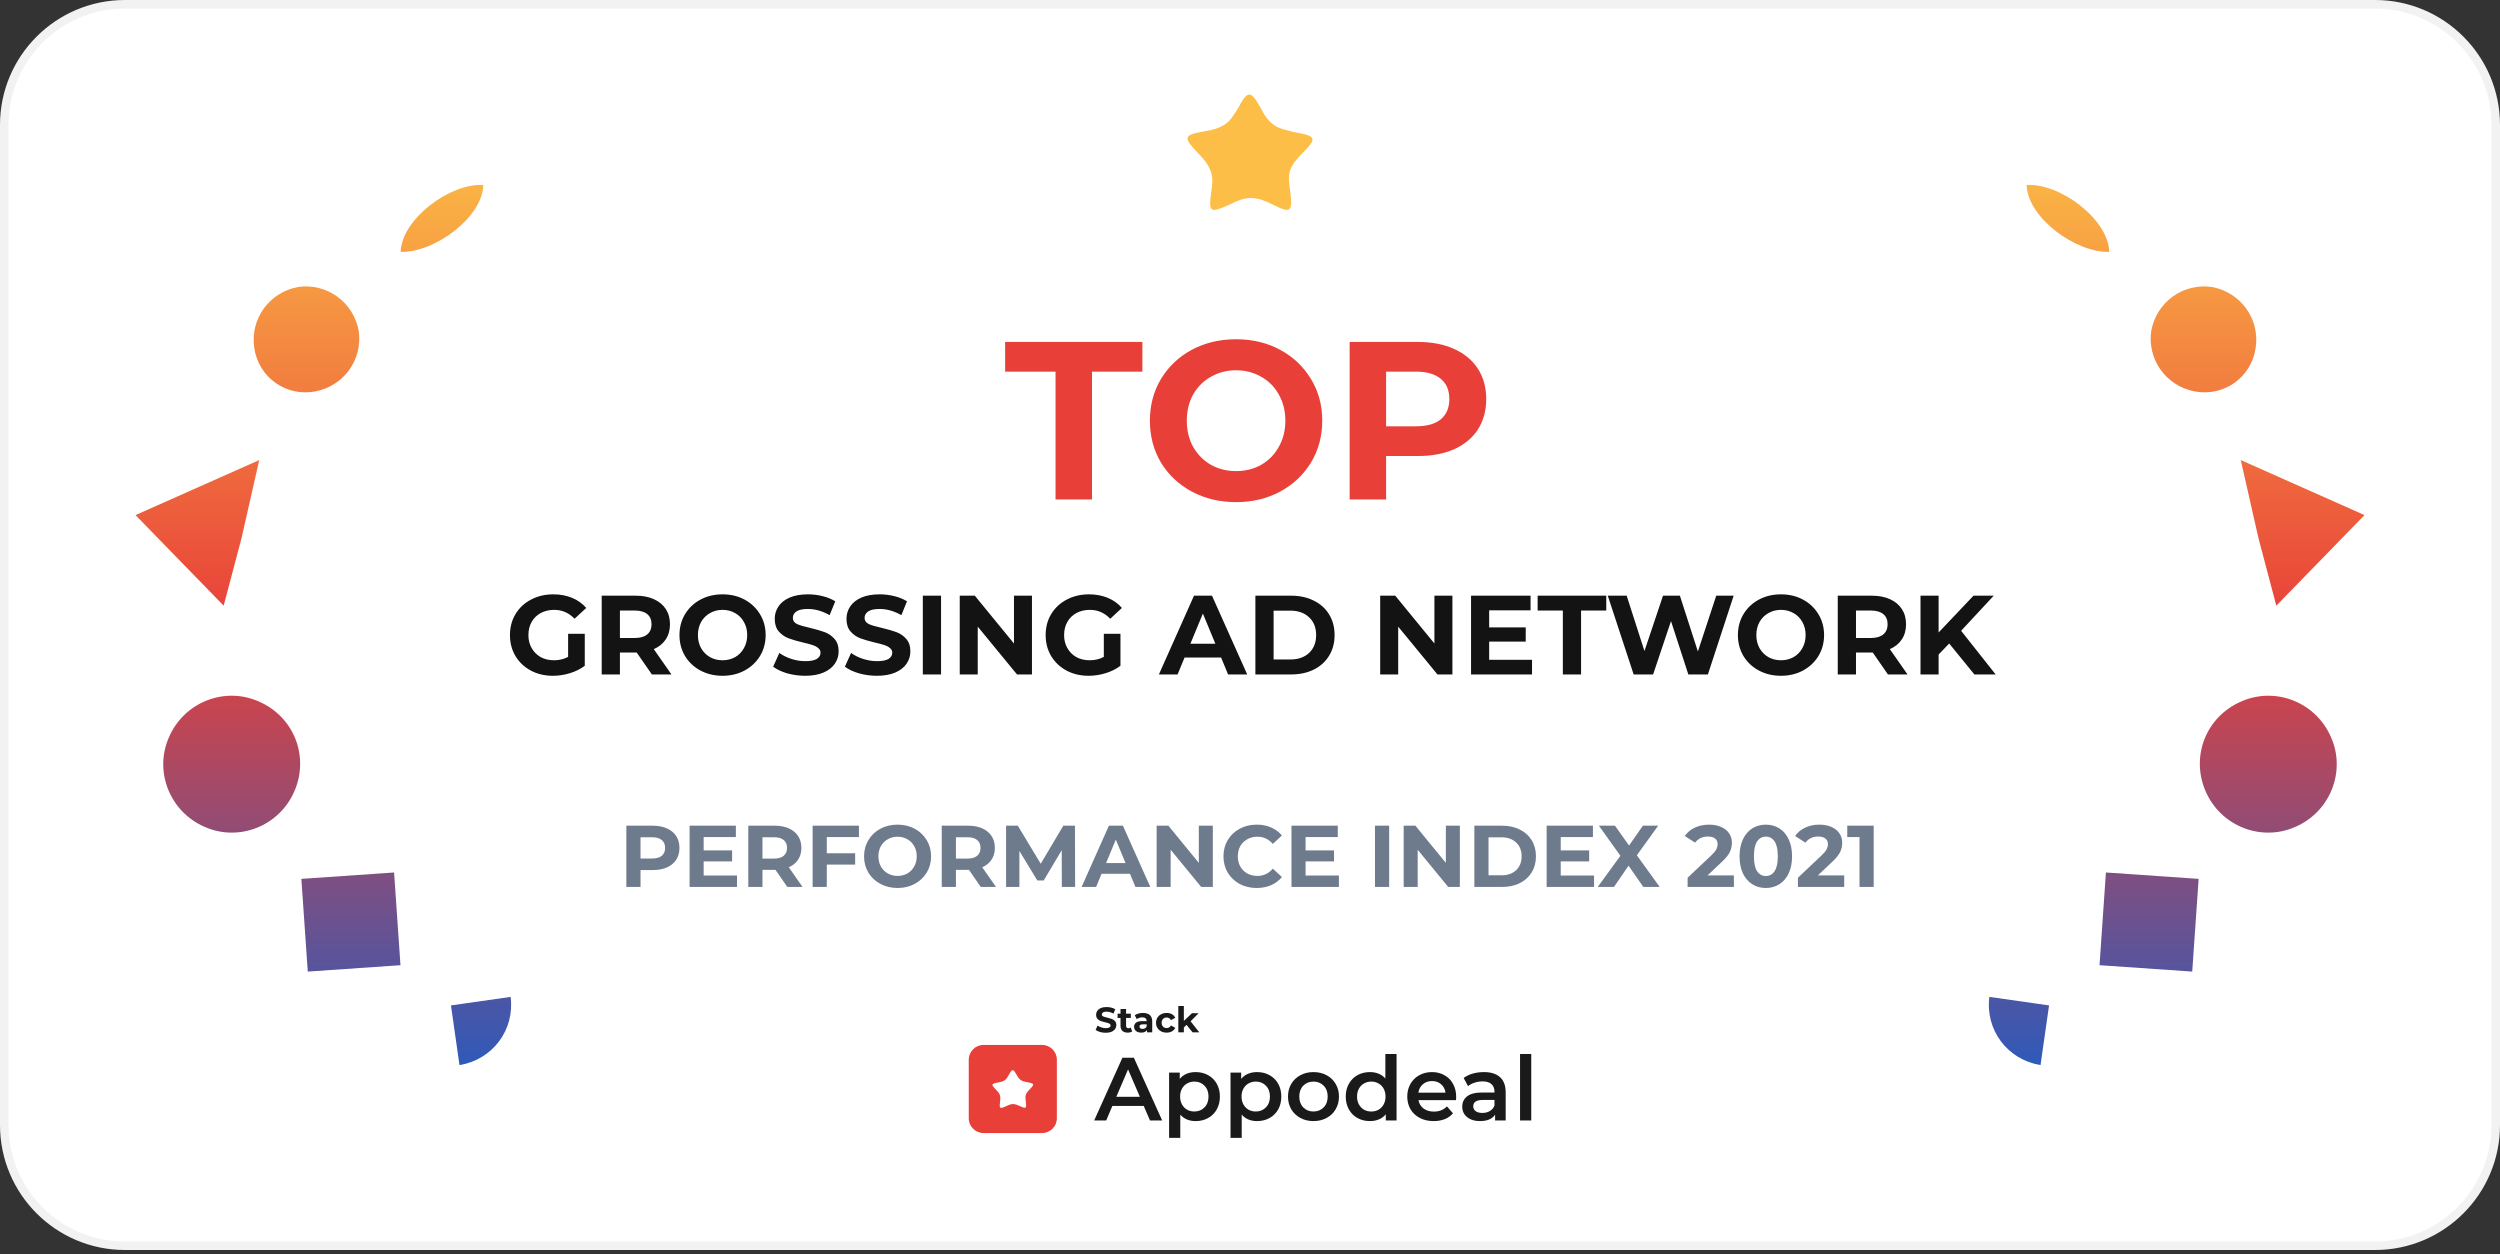 <svg width="293" height="147" viewBox="0 0 293 147" fill="none" xmlns="http://www.w3.org/2000/svg">
<rect x="0" y="0" width="293" height="147" fill="#333333" stroke="none"/>
<path d="M14.65 0.5H278.35C286.165 0.5 292.5 6.835 292.5 14.65V131.85C292.5 139.665 286.165 146 278.35 146H14.65C6.835 146 0.5 139.665 0.5 131.85V14.65C0.5 6.835 6.835 0.5 14.65 0.5Z" fill="white" stroke="#F2F2F2"/>
<path fill-rule="evenodd" clip-rule="evenodd" d="M252.128 38.761C251.628 42.133 253.877 45.255 257.248 45.88C260.62 46.504 263.868 44.256 264.368 40.759C264.867 37.387 262.619 34.264 259.248 33.64C255.875 33.14 252.752 35.389 252.128 38.761ZM277.118 60.368L262.617 53.919L264.7 63.099L266.784 70.984L277.118 60.368ZM273.212 86.439C271.464 82.317 266.718 80.444 262.721 82.192C258.6 83.941 256.726 88.562 258.474 92.684C260.223 96.805 264.97 98.679 268.967 96.93C273.088 95.182 274.961 90.435 273.212 86.439ZM256.93 113.87L257.68 103.004L246.813 102.255L246.064 113.121L256.93 113.87ZM239.149 124.828L240.149 117.834L233.153 116.835C232.654 120.707 235.277 124.204 239.149 124.828ZM247.211 29.522C243.339 29.647 237.64 25.554 237.516 21.682C241.388 21.432 247.087 25.65 247.211 29.522ZM42.038 38.761C42.538 42.133 40.29 45.255 36.918 45.88C33.545 46.504 30.298 44.256 29.798 40.759C29.299 37.387 31.547 34.264 34.919 33.64C38.291 33.14 41.414 35.389 42.038 38.761ZM15.882 60.368L30.383 53.919L28.299 63.099L26.215 70.984L15.882 60.368ZM19.787 86.439C21.535 82.317 26.282 80.444 30.279 82.192C34.4 83.941 36.274 88.562 34.525 92.684C32.776 96.805 28.03 98.679 24.034 96.93C19.912 95.182 18.038 90.435 19.787 86.439ZM36.07 113.87L35.32 103.004L46.186 102.255L46.936 113.121L36.07 113.87ZM53.851 124.828L52.852 117.834L59.846 116.835C60.346 120.707 57.723 124.204 53.851 124.828ZM46.955 29.522C50.827 29.647 56.525 25.554 56.65 21.682C52.778 21.432 47.08 25.65 46.955 29.522Z" fill="url(#paint0_linear_12672_16348)"/>
<path d="M147.851 12.831C148.196 13.523 148.658 14.215 149.349 14.676C150.041 15.137 150.848 15.252 151.655 15.483C154.307 15.944 154.423 16.175 152.577 18.02C152.001 18.596 151.424 19.288 151.194 19.98C150.964 20.671 151.078 21.594 151.194 22.286C151.54 24.937 151.31 25.053 149.004 23.9C148.311 23.554 147.505 23.208 146.582 23.208C145.775 23.208 144.968 23.554 144.276 23.9C141.74 25.053 141.624 24.937 141.97 22.401C142.085 21.594 142.201 20.787 141.855 19.98C141.624 19.288 141.048 18.596 140.471 18.02C138.627 16.059 138.627 15.829 141.278 15.368C142.085 15.252 142.893 15.022 143.584 14.561C144.276 14.1 144.622 13.408 145.083 12.716C146.236 10.525 146.582 10.525 147.851 12.831Z" fill="#FCBE46"/>
<path d="M123.709 43.556H117.802V40.075H133.888V43.556H127.981V58.534H123.709V43.556ZM144.868 58.851C142.952 58.851 141.22 58.438 139.673 57.611C138.144 56.785 136.939 55.651 136.06 54.209C135.199 52.75 134.768 51.115 134.768 49.305C134.768 47.494 135.199 45.868 136.06 44.426C136.939 42.967 138.144 41.824 139.673 40.998C141.22 40.172 142.952 39.759 144.868 39.759C146.784 39.759 148.507 40.172 150.037 40.998C151.566 41.824 152.77 42.967 153.649 44.426C154.528 45.868 154.968 47.494 154.968 49.305C154.968 51.115 154.528 52.75 153.649 54.209C152.77 55.651 151.566 56.785 150.037 57.611C148.507 58.438 146.784 58.851 144.868 58.851ZM144.868 55.212C145.958 55.212 146.942 54.965 147.821 54.473C148.7 53.963 149.386 53.26 149.878 52.364C150.388 51.467 150.643 50.447 150.643 49.305C150.643 48.162 150.388 47.142 149.878 46.246C149.386 45.349 148.7 44.655 147.821 44.163C146.942 43.653 145.958 43.398 144.868 43.398C143.778 43.398 142.794 43.653 141.915 44.163C141.036 44.655 140.341 45.349 139.831 46.246C139.339 47.142 139.093 48.162 139.093 49.305C139.093 50.447 139.339 51.467 139.831 52.364C140.341 53.26 141.036 53.963 141.915 54.473C142.794 54.965 143.778 55.212 144.868 55.212ZM166.169 40.075C167.804 40.075 169.219 40.348 170.415 40.893C171.628 41.438 172.559 42.211 173.21 43.213C173.86 44.215 174.186 45.402 174.186 46.773C174.186 48.127 173.86 49.313 173.21 50.333C172.559 51.335 171.628 52.109 170.415 52.654C169.219 53.181 167.804 53.445 166.169 53.445H162.451V58.534H158.179V40.075H166.169ZM165.932 49.964C167.215 49.964 168.191 49.691 168.859 49.147C169.527 48.584 169.861 47.793 169.861 46.773C169.861 45.736 169.527 44.945 168.859 44.4C168.191 43.837 167.215 43.556 165.932 43.556H162.451V49.964H165.932Z" fill="#E84039"/>
<path d="M66.583 74.284H68.535V78.029C68.034 78.407 67.454 78.697 66.794 78.899C66.135 79.101 65.471 79.202 64.803 79.202C63.845 79.202 62.984 79 62.219 78.596C61.454 78.183 60.852 77.616 60.413 76.895C59.982 76.165 59.767 75.344 59.767 74.43C59.767 73.515 59.982 72.698 60.413 71.977C60.852 71.248 61.459 70.68 62.232 70.276C63.006 69.863 63.876 69.656 64.843 69.656C65.651 69.656 66.385 69.793 67.045 70.065C67.704 70.338 68.258 70.733 68.706 71.252L67.335 72.518C66.675 71.823 65.88 71.476 64.948 71.476C64.359 71.476 63.836 71.599 63.379 71.845C62.922 72.091 62.566 72.439 62.311 72.887C62.056 73.335 61.929 73.849 61.929 74.43C61.929 75.001 62.056 75.511 62.311 75.959C62.566 76.407 62.918 76.759 63.366 77.014C63.823 77.26 64.342 77.383 64.922 77.383C65.537 77.383 66.091 77.251 66.583 76.987V74.284ZM76.399 79.044L74.619 76.473H74.514H72.655V79.044H70.519V69.815H74.514C75.331 69.815 76.039 69.951 76.637 70.224C77.243 70.496 77.709 70.883 78.034 71.384C78.359 71.885 78.522 72.478 78.522 73.164C78.522 73.849 78.355 74.443 78.021 74.944C77.696 75.436 77.23 75.814 76.624 76.078L78.694 79.044H76.399ZM76.36 73.164C76.36 72.645 76.193 72.249 75.859 71.977C75.525 71.696 75.037 71.555 74.395 71.555H72.655V74.772H74.395C75.037 74.772 75.525 74.632 75.859 74.35C76.193 74.069 76.36 73.674 76.36 73.164ZM84.684 79.202C83.726 79.202 82.86 78.996 82.087 78.583C81.322 78.17 80.72 77.603 80.28 76.882C79.85 76.152 79.634 75.335 79.634 74.43C79.634 73.524 79.85 72.711 80.28 71.99C80.72 71.261 81.322 70.689 82.087 70.276C82.86 69.863 83.726 69.656 84.684 69.656C85.642 69.656 86.504 69.863 87.268 70.276C88.033 70.689 88.635 71.261 89.075 71.99C89.514 72.711 89.734 73.524 89.734 74.43C89.734 75.335 89.514 76.152 89.075 76.882C88.635 77.603 88.033 78.17 87.268 78.583C86.504 78.996 85.642 79.202 84.684 79.202ZM84.684 77.383C85.229 77.383 85.721 77.26 86.161 77.014C86.6 76.759 86.943 76.407 87.189 75.959C87.444 75.511 87.572 75.001 87.572 74.43C87.572 73.858 87.444 73.348 87.189 72.9C86.943 72.452 86.6 72.105 86.161 71.858C85.721 71.603 85.229 71.476 84.684 71.476C84.139 71.476 83.647 71.603 83.207 71.858C82.768 72.105 82.421 72.452 82.166 72.9C81.92 73.348 81.796 73.858 81.796 74.43C81.796 75.001 81.92 75.511 82.166 75.959C82.421 76.407 82.768 76.759 83.207 77.014C83.647 77.26 84.139 77.383 84.684 77.383ZM94.372 79.202C93.642 79.202 92.935 79.106 92.249 78.912C91.572 78.71 91.027 78.451 90.614 78.135L91.339 76.526C91.735 76.816 92.205 77.049 92.75 77.225C93.295 77.4 93.84 77.488 94.385 77.488C94.992 77.488 95.44 77.4 95.73 77.225C96.02 77.04 96.165 76.798 96.165 76.499C96.165 76.28 96.077 76.1 95.901 75.959C95.734 75.809 95.514 75.691 95.242 75.603C94.978 75.515 94.618 75.418 94.161 75.313C93.458 75.146 92.882 74.979 92.434 74.812C91.985 74.645 91.599 74.377 91.273 74.007C90.957 73.638 90.799 73.146 90.799 72.531C90.799 71.995 90.944 71.511 91.234 71.081C91.524 70.641 91.959 70.294 92.539 70.039C93.128 69.784 93.844 69.656 94.688 69.656C95.277 69.656 95.853 69.727 96.415 69.868C96.978 70.008 97.47 70.21 97.892 70.474L97.233 72.096C96.38 71.612 95.528 71.371 94.675 71.371C94.077 71.371 93.633 71.467 93.343 71.661C93.062 71.854 92.921 72.109 92.921 72.425C92.921 72.742 93.084 72.979 93.409 73.137C93.743 73.287 94.249 73.436 94.926 73.586C95.629 73.753 96.204 73.92 96.653 74.087C97.101 74.254 97.484 74.517 97.8 74.878C98.125 75.238 98.288 75.726 98.288 76.341C98.288 76.869 98.138 77.352 97.84 77.792C97.549 78.222 97.11 78.565 96.521 78.82C95.932 79.075 95.216 79.202 94.372 79.202ZM102.78 79.202C102.05 79.202 101.343 79.106 100.657 78.912C99.98 78.71 99.435 78.451 99.022 78.135L99.747 76.526C100.143 76.816 100.613 77.049 101.158 77.225C101.703 77.4 102.248 77.488 102.793 77.488C103.399 77.488 103.848 77.4 104.138 77.225C104.428 77.04 104.573 76.798 104.573 76.499C104.573 76.28 104.485 76.1 104.309 75.959C104.142 75.809 103.922 75.691 103.65 75.603C103.386 75.515 103.026 75.418 102.569 75.313C101.866 75.146 101.29 74.979 100.842 74.812C100.393 74.645 100.006 74.377 99.681 74.007C99.365 73.638 99.207 73.146 99.207 72.531C99.207 71.995 99.352 71.511 99.642 71.081C99.932 70.641 100.367 70.294 100.947 70.039C101.536 69.784 102.252 69.656 103.096 69.656C103.685 69.656 104.261 69.727 104.823 69.868C105.386 70.008 105.878 70.21 106.3 70.474L105.641 72.096C104.788 71.612 103.936 71.371 103.083 71.371C102.485 71.371 102.041 71.467 101.751 71.661C101.47 71.854 101.329 72.109 101.329 72.425C101.329 72.742 101.492 72.979 101.817 73.137C102.151 73.287 102.657 73.436 103.334 73.586C104.037 73.753 104.612 73.92 105.061 74.087C105.509 74.254 105.891 74.517 106.208 74.878C106.533 75.238 106.696 75.726 106.696 76.341C106.696 76.869 106.546 77.352 106.247 77.792C105.957 78.222 105.518 78.565 104.929 78.82C104.34 79.075 103.624 79.202 102.78 79.202ZM108.155 69.815H110.291V79.044H108.155V69.815ZM120.946 69.815V79.044H119.193L114.591 73.441V79.044H112.482V69.815H114.248L118.837 75.418V69.815H120.946ZM129.367 74.284H131.318V78.029C130.817 78.407 130.237 78.697 129.578 78.899C128.918 79.101 128.255 79.202 127.587 79.202C126.628 79.202 125.767 79 125.002 78.596C124.238 78.183 123.635 77.616 123.196 76.895C122.765 76.165 122.55 75.344 122.55 74.43C122.55 73.515 122.765 72.698 123.196 71.977C123.635 71.248 124.242 70.68 125.016 70.276C125.789 69.863 126.659 69.656 127.626 69.656C128.435 69.656 129.169 69.793 129.828 70.065C130.487 70.338 131.041 70.733 131.489 71.252L130.118 72.518C129.459 71.823 128.663 71.476 127.732 71.476C127.143 71.476 126.62 71.599 126.163 71.845C125.706 72.091 125.35 72.439 125.095 72.887C124.84 73.335 124.712 73.849 124.712 74.43C124.712 75.001 124.84 75.511 125.095 75.959C125.35 76.407 125.701 76.759 126.149 77.014C126.606 77.26 127.125 77.383 127.705 77.383C128.321 77.383 128.874 77.251 129.367 76.987V74.284ZM143.114 77.067H138.829L138.012 79.044H135.823L139.937 69.815H142.046L146.173 79.044H143.932L143.114 77.067ZM142.442 75.445L140.978 71.911L139.515 75.445H142.442ZM147.131 69.815H151.324C152.326 69.815 153.21 70.008 153.974 70.395C154.748 70.773 155.346 71.309 155.768 72.003C156.198 72.698 156.414 73.507 156.414 74.43C156.414 75.352 156.198 76.161 155.768 76.856C155.346 77.55 154.748 78.091 153.974 78.477C153.21 78.855 152.326 79.044 151.324 79.044H147.131V69.815ZM151.219 77.291C152.142 77.291 152.876 77.036 153.421 76.526C153.974 76.007 154.251 75.308 154.251 74.43C154.251 73.55 153.974 72.856 153.421 72.346C152.876 71.828 152.142 71.568 151.219 71.568H149.267V77.291H151.219ZM170.223 69.815V79.044H168.469L163.868 73.441V79.044H161.758V69.815H163.525L168.113 75.418V69.815H170.223ZM179.553 77.33V79.044H172.407V69.815H179.382V71.529H174.53V73.533H178.815V75.194H174.53V77.33H179.553ZM183.165 71.555H180.211V69.815H188.254V71.555H185.301V79.044H183.165V71.555ZM203.185 69.815L200.166 79.044H197.872L195.841 72.794L193.745 79.044H191.464L188.431 69.815H190.646L192.73 76.302L194.905 69.815H196.883L198.992 76.355L201.142 69.815H203.185ZM208.732 79.202C207.774 79.202 206.908 78.996 206.134 78.583C205.37 78.17 204.767 77.603 204.328 76.882C203.897 76.152 203.682 75.335 203.682 74.43C203.682 73.524 203.897 72.711 204.328 71.99C204.767 71.261 205.37 70.689 206.134 70.276C206.908 69.863 207.774 69.656 208.732 69.656C209.69 69.656 210.551 69.863 211.316 70.276C212.081 70.689 212.683 71.261 213.122 71.99C213.562 72.711 213.782 73.524 213.782 74.43C213.782 75.335 213.562 76.152 213.122 76.882C212.683 77.603 212.081 78.17 211.316 78.583C210.551 78.996 209.69 79.202 208.732 79.202ZM208.732 77.383C209.277 77.383 209.769 77.26 210.208 77.014C210.648 76.759 210.991 76.407 211.237 75.959C211.492 75.511 211.619 75.001 211.619 74.43C211.619 73.858 211.492 73.348 211.237 72.9C210.991 72.452 210.648 72.105 210.208 71.858C209.769 71.603 209.277 71.476 208.732 71.476C208.187 71.476 207.695 71.603 207.255 71.858C206.816 72.105 206.468 72.452 206.213 72.9C205.967 73.348 205.844 73.858 205.844 74.43C205.844 75.001 205.967 75.511 206.213 75.959C206.468 76.407 206.816 76.759 207.255 77.014C207.695 77.26 208.187 77.383 208.732 77.383ZM221.266 79.044L219.486 76.473H219.381H217.522V79.044H215.386V69.815H219.381C220.198 69.815 220.906 69.951 221.504 70.224C222.11 70.496 222.576 70.883 222.901 71.384C223.226 71.885 223.389 72.478 223.389 73.164C223.389 73.849 223.222 74.443 222.888 74.944C222.563 75.436 222.097 75.814 221.49 76.078L223.561 79.044H221.266ZM221.227 73.164C221.227 72.645 221.06 72.249 220.726 71.977C220.392 71.696 219.904 71.555 219.262 71.555H217.522V74.772H219.262C219.904 74.772 220.392 74.632 220.726 74.35C221.06 74.069 221.227 73.674 221.227 73.164ZM228.445 75.418L227.205 76.71V79.044H225.083V69.815H227.205V74.126L231.293 69.815H233.666L229.842 73.928L233.89 79.044H231.398L228.445 75.418Z" fill="#131313"/>
<path d="M76.516 96.771C77.151 96.771 77.701 96.877 78.166 97.089C78.638 97.301 79.001 97.601 79.254 97.991C79.506 98.381 79.633 98.842 79.633 99.376C79.633 99.902 79.506 100.364 79.254 100.76C79.001 101.15 78.638 101.451 78.166 101.662C77.701 101.868 77.151 101.97 76.516 101.97H75.07V103.949H73.408V96.771H76.516ZM76.423 100.616C76.922 100.616 77.302 100.51 77.561 100.298C77.821 100.08 77.951 99.772 77.951 99.376C77.951 98.972 77.821 98.665 77.561 98.453C77.302 98.234 76.922 98.124 76.423 98.124H75.07V100.616H76.423ZM86.377 102.616V103.949H80.819V96.771H86.244V98.104H82.47V99.663H85.803V100.955H82.47V102.616H86.377ZM92.273 103.949L90.888 101.95H90.806H89.36V103.949H87.699V96.771H90.806C91.442 96.771 91.993 96.877 92.457 97.089C92.929 97.301 93.291 97.601 93.544 97.991C93.797 98.381 93.924 98.842 93.924 99.376C93.924 99.909 93.794 100.37 93.534 100.76C93.281 101.143 92.919 101.437 92.447 101.642L94.057 103.949H92.273ZM92.242 99.376C92.242 98.972 92.112 98.665 91.852 98.453C91.593 98.234 91.213 98.124 90.714 98.124H89.36V100.627H90.714C91.213 100.627 91.593 100.517 91.852 100.298C92.112 100.08 92.242 99.772 92.242 99.376ZM96.901 98.104V100.001H100.224V101.334H96.901V103.949H95.24V96.771H100.665V98.104H96.901ZM105.196 104.072C104.451 104.072 103.777 103.912 103.176 103.59C102.581 103.269 102.113 102.828 101.771 102.267C101.436 101.7 101.268 101.064 101.268 100.36C101.268 99.656 101.436 99.023 101.771 98.463C102.113 97.895 102.581 97.451 103.176 97.13C103.777 96.808 104.451 96.648 105.196 96.648C105.941 96.648 106.611 96.808 107.206 97.13C107.801 97.451 108.269 97.895 108.611 98.463C108.953 99.023 109.124 99.656 109.124 100.36C109.124 101.064 108.953 101.7 108.611 102.267C108.269 102.828 107.801 103.269 107.206 103.59C106.611 103.912 105.941 104.072 105.196 104.072ZM105.196 102.657C105.62 102.657 106.003 102.561 106.345 102.37C106.686 102.172 106.953 101.898 107.145 101.55C107.343 101.201 107.442 100.805 107.442 100.36C107.442 99.916 107.343 99.519 107.145 99.17C106.953 98.822 106.686 98.552 106.345 98.36C106.003 98.162 105.62 98.063 105.196 98.063C104.772 98.063 104.389 98.162 104.048 98.36C103.706 98.552 103.436 98.822 103.237 99.17C103.046 99.519 102.95 99.916 102.95 100.36C102.95 100.805 103.046 101.201 103.237 101.55C103.436 101.898 103.706 102.172 104.048 102.37C104.389 102.561 104.772 102.657 105.196 102.657ZM114.946 103.949L113.562 101.95H113.479H112.034V103.949H110.372V96.771H113.479C114.115 96.771 114.666 96.877 115.131 97.089C115.602 97.301 115.965 97.601 116.218 97.991C116.471 98.381 116.597 98.842 116.597 99.376C116.597 99.909 116.467 100.37 116.207 100.76C115.954 101.143 115.592 101.437 115.12 101.642L116.73 103.949H114.946ZM114.915 99.376C114.915 98.972 114.785 98.665 114.525 98.453C114.266 98.234 113.886 98.124 113.387 98.124H112.034V100.627H113.387C113.886 100.627 114.266 100.517 114.525 100.298C114.785 100.08 114.915 99.772 114.915 99.376ZM124.446 103.949L124.435 99.642L122.323 103.19H121.574L119.472 99.734V103.949H117.913V96.771H119.287L121.974 101.232L124.62 96.771H125.984L126.004 103.949H124.446ZM132.435 102.411H129.102L128.466 103.949H126.764L129.964 96.771H131.604L134.814 103.949H133.071L132.435 102.411ZM131.912 101.15L130.774 98.401L129.635 101.15H131.912ZM142.143 96.771V103.949H140.779L137.2 99.591V103.949H135.559V96.771H136.933L140.502 101.129V96.771H142.143ZM147.277 104.072C146.546 104.072 145.882 103.915 145.287 103.601C144.699 103.279 144.234 102.838 143.892 102.278C143.558 101.71 143.39 101.071 143.39 100.36C143.39 99.649 143.558 99.013 143.892 98.453C144.234 97.885 144.699 97.444 145.287 97.13C145.882 96.808 146.548 96.648 147.287 96.648C147.909 96.648 148.469 96.757 148.969 96.976C149.474 97.195 149.899 97.509 150.24 97.919L149.174 98.904C148.689 98.343 148.087 98.063 147.369 98.063C146.925 98.063 146.528 98.162 146.179 98.36C145.831 98.552 145.557 98.822 145.359 99.17C145.168 99.519 145.072 99.916 145.072 100.36C145.072 100.805 145.168 101.201 145.359 101.55C145.557 101.898 145.831 102.172 146.179 102.37C146.528 102.561 146.925 102.657 147.369 102.657C148.087 102.657 148.689 102.374 149.174 101.806L150.24 102.79C149.899 103.208 149.474 103.525 148.969 103.744C148.463 103.963 147.899 104.072 147.277 104.072ZM156.921 102.616V103.949H151.362V96.771H156.787V98.104H153.014V99.663H156.346V100.955H153.014V102.616H156.921ZM161.147 96.771H162.809V103.949H161.147V96.771ZM171.095 96.771V103.949H169.731L166.152 99.591V103.949H164.511V96.771H165.885L169.454 101.129V96.771H171.095ZM172.794 96.771H176.055C176.834 96.771 177.521 96.921 178.116 97.222C178.717 97.516 179.183 97.933 179.511 98.473C179.845 99.013 180.013 99.642 180.013 100.36C180.013 101.078 179.845 101.707 179.511 102.247C179.183 102.787 178.717 103.208 178.116 103.508C177.521 103.802 176.834 103.949 176.055 103.949H172.794V96.771ZM175.973 102.585C176.691 102.585 177.261 102.387 177.686 101.991C178.116 101.587 178.332 101.044 178.332 100.36C178.332 99.677 178.116 99.136 177.686 98.74C177.261 98.336 176.691 98.135 175.973 98.135H174.455V102.585H175.973ZM186.824 102.616V103.949H181.266V96.771H186.691V98.104H182.917V99.663H186.25V100.955H182.917V102.616H186.824ZM192.598 103.949L190.865 101.457L189.162 103.949H187.255L189.911 100.298L187.388 96.771H189.275L190.926 99.099L192.547 96.771H194.341L191.839 100.237L194.515 103.949H192.598ZM203.213 102.596V103.949H197.788V102.872L200.557 100.257C200.852 99.977 201.049 99.738 201.152 99.54C201.254 99.335 201.306 99.133 201.306 98.935C201.306 98.647 201.206 98.429 201.008 98.278C200.816 98.121 200.534 98.042 200.157 98.042C199.842 98.042 199.559 98.104 199.306 98.227C199.053 98.343 198.842 98.521 198.67 98.76L197.46 97.981C197.74 97.564 198.127 97.239 198.619 97.007C199.111 96.767 199.675 96.648 200.311 96.648C200.844 96.648 201.309 96.737 201.706 96.914C202.109 97.085 202.421 97.331 202.639 97.653C202.865 97.967 202.977 98.34 202.977 98.77C202.977 99.16 202.895 99.526 202.731 99.868C202.567 100.21 202.249 100.599 201.777 101.037L200.126 102.596H203.213ZM206.955 104.072C206.36 104.072 205.83 103.925 205.365 103.631C204.901 103.337 204.535 102.914 204.268 102.36C204.009 101.799 203.878 101.133 203.878 100.36C203.878 99.588 204.009 98.924 204.268 98.371C204.535 97.81 204.901 97.383 205.365 97.089C205.83 96.795 206.36 96.648 206.955 96.648C207.55 96.648 208.08 96.795 208.544 97.089C209.009 97.383 209.372 97.81 209.631 98.371C209.898 98.924 210.031 99.588 210.031 100.36C210.031 101.133 209.898 101.799 209.631 102.36C209.372 102.914 209.009 103.337 208.544 103.631C208.08 103.925 207.55 104.072 206.955 104.072ZM206.955 102.667C207.393 102.667 207.734 102.479 207.98 102.103C208.234 101.727 208.36 101.146 208.36 100.36C208.36 99.574 208.234 98.993 207.98 98.617C207.734 98.241 207.393 98.053 206.955 98.053C206.524 98.053 206.183 98.241 205.929 98.617C205.683 98.993 205.56 99.574 205.56 100.36C205.56 101.146 205.683 101.727 205.929 102.103C206.183 102.479 206.524 102.667 206.955 102.667ZM216.142 102.596V103.949H210.717V102.872L213.486 100.257C213.78 99.977 213.978 99.738 214.081 99.54C214.183 99.335 214.234 99.133 214.234 98.935C214.234 98.647 214.135 98.429 213.937 98.278C213.745 98.121 213.462 98.042 213.086 98.042C212.771 98.042 212.488 98.104 212.235 98.227C211.981 98.343 211.77 98.521 211.599 98.76L210.389 97.981C210.669 97.564 211.055 97.239 211.548 97.007C212.04 96.767 212.604 96.648 213.24 96.648C213.773 96.648 214.237 96.737 214.634 96.914C215.037 97.085 215.349 97.331 215.568 97.653C215.793 97.967 215.906 98.34 215.906 98.77C215.906 99.16 215.824 99.526 215.66 99.868C215.496 100.21 215.178 100.599 214.706 101.037L213.055 102.596H216.142ZM219.596 96.771V103.949H217.935V98.104H216.499V96.771H219.596Z" fill="#6E7B8D"/>
<path d="M134.045 129.617H130.37L129.645 131.319H128.238L131.546 123.968H132.89L136.208 131.319H134.78L134.045 129.617ZM133.594 128.546L132.208 125.333L130.832 128.546H133.594Z" fill="#1A1A1A"/>
<path d="M140.126 125.648C140.672 125.648 141.159 125.767 141.586 126.005C142.02 126.243 142.359 126.579 142.604 127.013C142.849 127.447 142.972 127.948 142.972 128.515C142.972 129.082 142.849 129.586 142.604 130.027C142.359 130.461 142.02 130.797 141.586 131.035C141.159 131.273 140.672 131.392 140.126 131.392C139.37 131.392 138.771 131.14 138.33 130.636V133.356H137.018V125.711H138.267V126.446C138.484 126.18 138.75 125.981 139.065 125.847C139.387 125.714 139.741 125.648 140.126 125.648ZM139.979 130.268C140.462 130.268 140.857 130.107 141.165 129.785C141.481 129.463 141.638 129.04 141.638 128.515C141.638 127.99 141.481 127.566 141.165 127.244C140.857 126.922 140.462 126.761 139.979 126.761C139.664 126.761 139.38 126.835 139.128 126.982C138.876 127.122 138.677 127.325 138.53 127.591C138.383 127.857 138.309 128.165 138.309 128.515C138.309 128.865 138.383 129.173 138.53 129.439C138.677 129.705 138.876 129.911 139.128 130.058C139.38 130.198 139.664 130.268 139.979 130.268Z" fill="#1A1A1A"/>
<path d="M147.325 125.648C147.871 125.648 148.358 125.767 148.784 126.005C149.218 126.243 149.558 126.579 149.802 127.013C150.048 127.447 150.17 127.948 150.17 128.515C150.17 129.082 150.048 129.586 149.802 130.027C149.558 130.461 149.218 130.797 148.784 131.035C148.358 131.273 147.871 131.392 147.325 131.392C146.569 131.392 145.97 131.14 145.529 130.636V133.356H144.217V125.711H145.466V126.446C145.683 126.18 145.949 125.981 146.264 125.847C146.587 125.714 146.94 125.648 147.325 125.648ZM147.178 130.268C147.66 130.268 148.056 130.107 148.364 129.785C148.68 129.463 148.837 129.04 148.837 128.515C148.837 127.99 148.68 127.566 148.364 127.244C148.056 126.922 147.66 126.761 147.178 126.761C146.862 126.761 146.579 126.835 146.327 126.982C146.075 127.122 145.876 127.325 145.729 127.591C145.582 127.857 145.508 128.165 145.508 128.515C145.508 128.865 145.582 129.173 145.729 129.439C145.876 129.705 146.075 129.911 146.327 130.058C146.579 130.198 146.862 130.268 147.178 130.268Z" fill="#1A1A1A"/>
<path d="M153.935 131.392C153.368 131.392 152.858 131.269 152.402 131.024C151.947 130.779 151.591 130.44 151.332 130.006C151.08 129.565 150.954 129.068 150.954 128.515C150.954 127.962 151.08 127.468 151.332 127.034C151.591 126.6 151.947 126.26 152.402 126.016C152.858 125.77 153.368 125.648 153.935 125.648C154.509 125.648 155.023 125.77 155.479 126.016C155.935 126.26 156.288 126.6 156.54 127.034C156.799 127.468 156.928 127.962 156.928 128.515C156.928 129.068 156.799 129.565 156.54 130.006C156.288 130.44 155.935 130.779 155.479 131.024C155.023 131.269 154.509 131.392 153.935 131.392ZM153.935 130.268C154.418 130.268 154.818 130.107 155.133 129.785C155.448 129.463 155.605 129.04 155.605 128.515C155.605 127.99 155.448 127.566 155.133 127.244C154.818 126.922 154.418 126.761 153.935 126.761C153.453 126.761 153.053 126.922 152.738 127.244C152.43 127.566 152.277 127.99 152.277 128.515C152.277 129.04 152.43 129.463 152.738 129.785C153.053 130.107 153.453 130.268 153.935 130.268Z" fill="#1A1A1A"/>
<path d="M163.676 123.527V131.319H162.416V130.594C162.199 130.86 161.93 131.06 161.607 131.193C161.292 131.326 160.942 131.392 160.557 131.392C160.018 131.392 159.531 131.273 159.098 131.035C158.67 130.797 158.335 130.461 158.09 130.027C157.844 129.586 157.722 129.082 157.722 128.515C157.722 127.948 157.844 127.447 158.09 127.013C158.335 126.579 158.67 126.243 159.098 126.005C159.531 125.767 160.018 125.648 160.557 125.648C160.928 125.648 161.267 125.711 161.575 125.837C161.884 125.963 162.146 126.152 162.363 126.404V123.527H163.676ZM160.715 130.269C161.03 130.269 161.313 130.199 161.565 130.059C161.817 129.912 162.016 129.705 162.164 129.439C162.311 129.173 162.384 128.865 162.384 128.515C162.384 128.165 162.311 127.857 162.164 127.591C162.016 127.325 161.817 127.122 161.565 126.982C161.313 126.835 161.03 126.761 160.715 126.761C160.399 126.761 160.116 126.835 159.864 126.982C159.612 127.122 159.413 127.325 159.265 127.591C159.118 127.857 159.045 128.165 159.045 128.515C159.045 128.865 159.118 129.173 159.265 129.439C159.413 129.705 159.612 129.912 159.864 130.059C160.116 130.199 160.399 130.269 160.715 130.269Z" fill="#1A1A1A"/>
<path d="M170.664 128.546C170.664 128.637 170.658 128.767 170.643 128.935H166.244C166.32 129.348 166.519 129.677 166.842 129.922C167.171 130.16 167.577 130.279 168.06 130.279C168.676 130.279 169.184 130.076 169.583 129.67L170.286 130.478C170.034 130.779 169.716 131.007 169.331 131.161C168.945 131.315 168.512 131.392 168.028 131.392C167.413 131.392 166.869 131.269 166.401 131.024C165.932 130.779 165.567 130.44 165.309 130.006C165.057 129.565 164.931 129.068 164.931 128.515C164.931 127.969 165.053 127.479 165.297 127.045C165.551 126.604 165.897 126.26 166.338 126.016C166.779 125.77 167.275 125.648 167.829 125.648C168.375 125.648 168.862 125.77 169.288 126.016C169.723 126.253 170.059 126.593 170.296 127.034C170.542 127.468 170.664 127.972 170.664 128.546ZM167.829 126.698C167.408 126.698 167.052 126.824 166.758 127.076C166.471 127.321 166.295 127.65 166.232 128.063H169.414C169.358 127.657 169.187 127.328 168.9 127.076C168.613 126.824 168.255 126.698 167.829 126.698Z" fill="#1A1A1A"/>
<path d="M173.913 125.648C174.739 125.648 175.369 125.847 175.803 126.246C176.244 126.639 176.465 127.234 176.465 128.032V131.319H175.226V130.636C175.065 130.881 174.835 131.07 174.533 131.203C174.238 131.329 173.882 131.392 173.462 131.392C173.041 131.392 172.674 131.322 172.359 131.182C172.044 131.035 171.799 130.835 171.625 130.583C171.456 130.324 171.373 130.034 171.373 129.712C171.373 129.208 171.557 128.805 171.928 128.504C172.307 128.196 172.898 128.042 173.704 128.042H175.153V127.958C175.153 127.566 175.034 127.265 174.795 127.055C174.565 126.845 174.218 126.74 173.756 126.74C173.441 126.74 173.129 126.789 172.822 126.887C172.52 126.985 172.265 127.122 172.054 127.297L171.54 126.341C171.834 126.117 172.187 125.945 172.6 125.826C173.014 125.707 173.452 125.648 173.913 125.648ZM173.734 130.436C174.064 130.436 174.354 130.363 174.606 130.216C174.865 130.062 175.047 129.845 175.153 129.565V128.914H173.797C173.041 128.914 172.663 129.162 172.663 129.659C172.663 129.897 172.759 130.086 172.948 130.226C173.137 130.366 173.399 130.436 173.734 130.436Z" fill="#1A1A1A"/>
<path d="M178.15 123.527H179.463V131.319H178.15V123.527Z" fill="#1A1A1A"/>
<path d="M129.594 121.041C129.364 121.041 129.14 121.011 128.924 120.95C128.71 120.886 128.538 120.804 128.407 120.704L128.636 120.196C128.761 120.287 128.91 120.361 129.082 120.416C129.254 120.472 129.426 120.5 129.599 120.5C129.79 120.5 129.932 120.472 130.024 120.416C130.115 120.358 130.161 120.282 130.161 120.187C130.161 120.118 130.133 120.061 130.078 120.017C130.025 119.969 129.955 119.932 129.869 119.904C129.786 119.876 129.672 119.846 129.528 119.812C129.306 119.76 129.124 119.707 128.982 119.654C128.84 119.601 128.718 119.517 128.616 119.4C128.515 119.283 128.466 119.128 128.466 118.934C128.466 118.764 128.511 118.611 128.603 118.475C128.695 118.336 128.832 118.227 129.015 118.146C129.202 118.066 129.428 118.025 129.694 118.025C129.88 118.025 130.062 118.048 130.24 118.092C130.418 118.136 130.573 118.2 130.707 118.284L130.498 118.796C130.229 118.643 129.96 118.567 129.69 118.567C129.501 118.567 129.361 118.597 129.27 118.659C129.181 118.72 129.136 118.8 129.136 118.9C129.136 119 129.188 119.075 129.29 119.125C129.396 119.172 129.556 119.22 129.769 119.267C129.992 119.32 130.173 119.372 130.315 119.425C130.457 119.478 130.578 119.561 130.678 119.675C130.78 119.789 130.832 119.943 130.832 120.137C130.832 120.304 130.784 120.457 130.69 120.596C130.598 120.732 130.46 120.84 130.273 120.921C130.087 121.001 129.861 121.041 129.594 121.041Z" fill="#1A1A1A"/>
<path d="M132.692 120.883C132.628 120.93 132.549 120.966 132.455 120.991C132.363 121.013 132.266 121.025 132.163 121.025C131.897 121.025 131.69 120.956 131.543 120.82C131.398 120.684 131.326 120.484 131.326 120.221V119.3H130.98V118.8H131.326V118.254H131.976V118.8H132.534V119.3H131.976V120.212C131.976 120.307 131.999 120.38 132.047 120.433C132.097 120.483 132.166 120.508 132.255 120.508C132.358 120.508 132.445 120.48 132.517 120.425L132.692 120.883Z" fill="#1A1A1A"/>
<path d="M133.961 118.717C134.308 118.717 134.575 118.8 134.761 118.966C134.947 119.13 135.04 119.379 135.04 119.712V120.991H134.432V120.712C134.31 120.92 134.082 121.024 133.749 121.024C133.577 121.024 133.427 120.995 133.299 120.937C133.174 120.879 133.078 120.798 133.012 120.695C132.945 120.592 132.912 120.476 132.912 120.345C132.912 120.137 132.989 119.973 133.145 119.854C133.303 119.734 133.546 119.675 133.874 119.675H134.39C134.39 119.533 134.347 119.425 134.261 119.35C134.175 119.272 134.046 119.233 133.874 119.233C133.754 119.233 133.636 119.253 133.52 119.291C133.406 119.327 133.309 119.378 133.228 119.441L132.995 118.987C133.117 118.901 133.263 118.835 133.432 118.787C133.604 118.74 133.781 118.717 133.961 118.717ZM133.911 120.587C134.022 120.587 134.121 120.562 134.207 120.512C134.293 120.459 134.354 120.383 134.39 120.283V120.054H133.945C133.678 120.054 133.545 120.141 133.545 120.316C133.545 120.4 133.577 120.466 133.641 120.516C133.707 120.563 133.798 120.587 133.911 120.587Z" fill="#1A1A1A"/>
<path d="M136.736 121.024C136.497 121.024 136.282 120.976 136.09 120.879C135.901 120.779 135.753 120.641 135.644 120.466C135.539 120.291 135.486 120.093 135.486 119.87C135.486 119.648 135.539 119.45 135.644 119.275C135.753 119.1 135.901 118.964 136.09 118.867C136.282 118.767 136.497 118.717 136.736 118.717C136.972 118.717 137.177 118.767 137.352 118.867C137.53 118.964 137.659 119.104 137.74 119.287L137.236 119.558C137.119 119.353 136.951 119.25 136.731 119.25C136.562 119.25 136.422 119.305 136.311 119.416C136.2 119.527 136.144 119.679 136.144 119.87C136.144 120.062 136.2 120.213 136.311 120.325C136.422 120.436 136.562 120.491 136.731 120.491C136.954 120.491 137.122 120.388 137.236 120.183L137.74 120.458C137.659 120.636 137.53 120.774 137.352 120.874C137.177 120.974 136.972 121.024 136.736 121.024Z" fill="#1A1A1A"/>
<path d="M139.06 120.112L138.747 120.421V120.991H138.098V117.9H138.747V119.65L139.697 118.75H140.472L139.539 119.7L140.555 120.991H139.768L139.06 120.112Z" fill="#1A1A1A"/>
<path d="M113.537 124.202C113.537 123.243 114.314 122.466 115.273 122.466H122.129C123.087 122.466 123.864 123.243 123.864 124.202V131.058C123.864 132.017 123.087 132.794 122.129 132.794H115.273C114.314 132.794 113.537 132.017 113.537 131.058V124.202Z" fill="#E84039"/>
<path d="M119.138 125.962C119.266 126.185 119.411 126.426 119.629 126.579C119.841 126.732 120.114 126.785 120.374 126.832C121.252 126.991 121.277 127.061 120.683 127.667C120.501 127.849 120.313 128.061 120.229 128.308C120.15 128.549 120.18 128.82 120.217 129.073C120.332 129.931 120.271 129.978 119.49 129.614C119.253 129.502 118.987 129.396 118.72 129.396C118.46 129.396 118.205 129.508 117.969 129.62C117.164 129.99 117.097 129.949 117.212 129.12C117.248 128.867 117.273 128.59 117.188 128.343C117.109 128.102 116.915 127.903 116.739 127.72C116.128 127.091 116.146 127.02 116.994 126.868C117.254 126.82 117.533 126.756 117.751 126.609C117.963 126.462 118.096 126.221 118.224 125.997C118.648 125.233 118.726 125.227 119.138 125.962Z" fill="white"/>
<defs>
<linearGradient id="paint0_linear_12672_16348" x1="142.989" y1="16.632" x2="142.989" y2="129.868" gradientUnits="userSpaceOnUse">
<stop stop-color="#FCBE46"/>
<stop offset="0.499" stop-color="#E84039"/>
<stop offset="1" stop-color="#1D5CC5"/>
</linearGradient>
</defs>
</svg>
